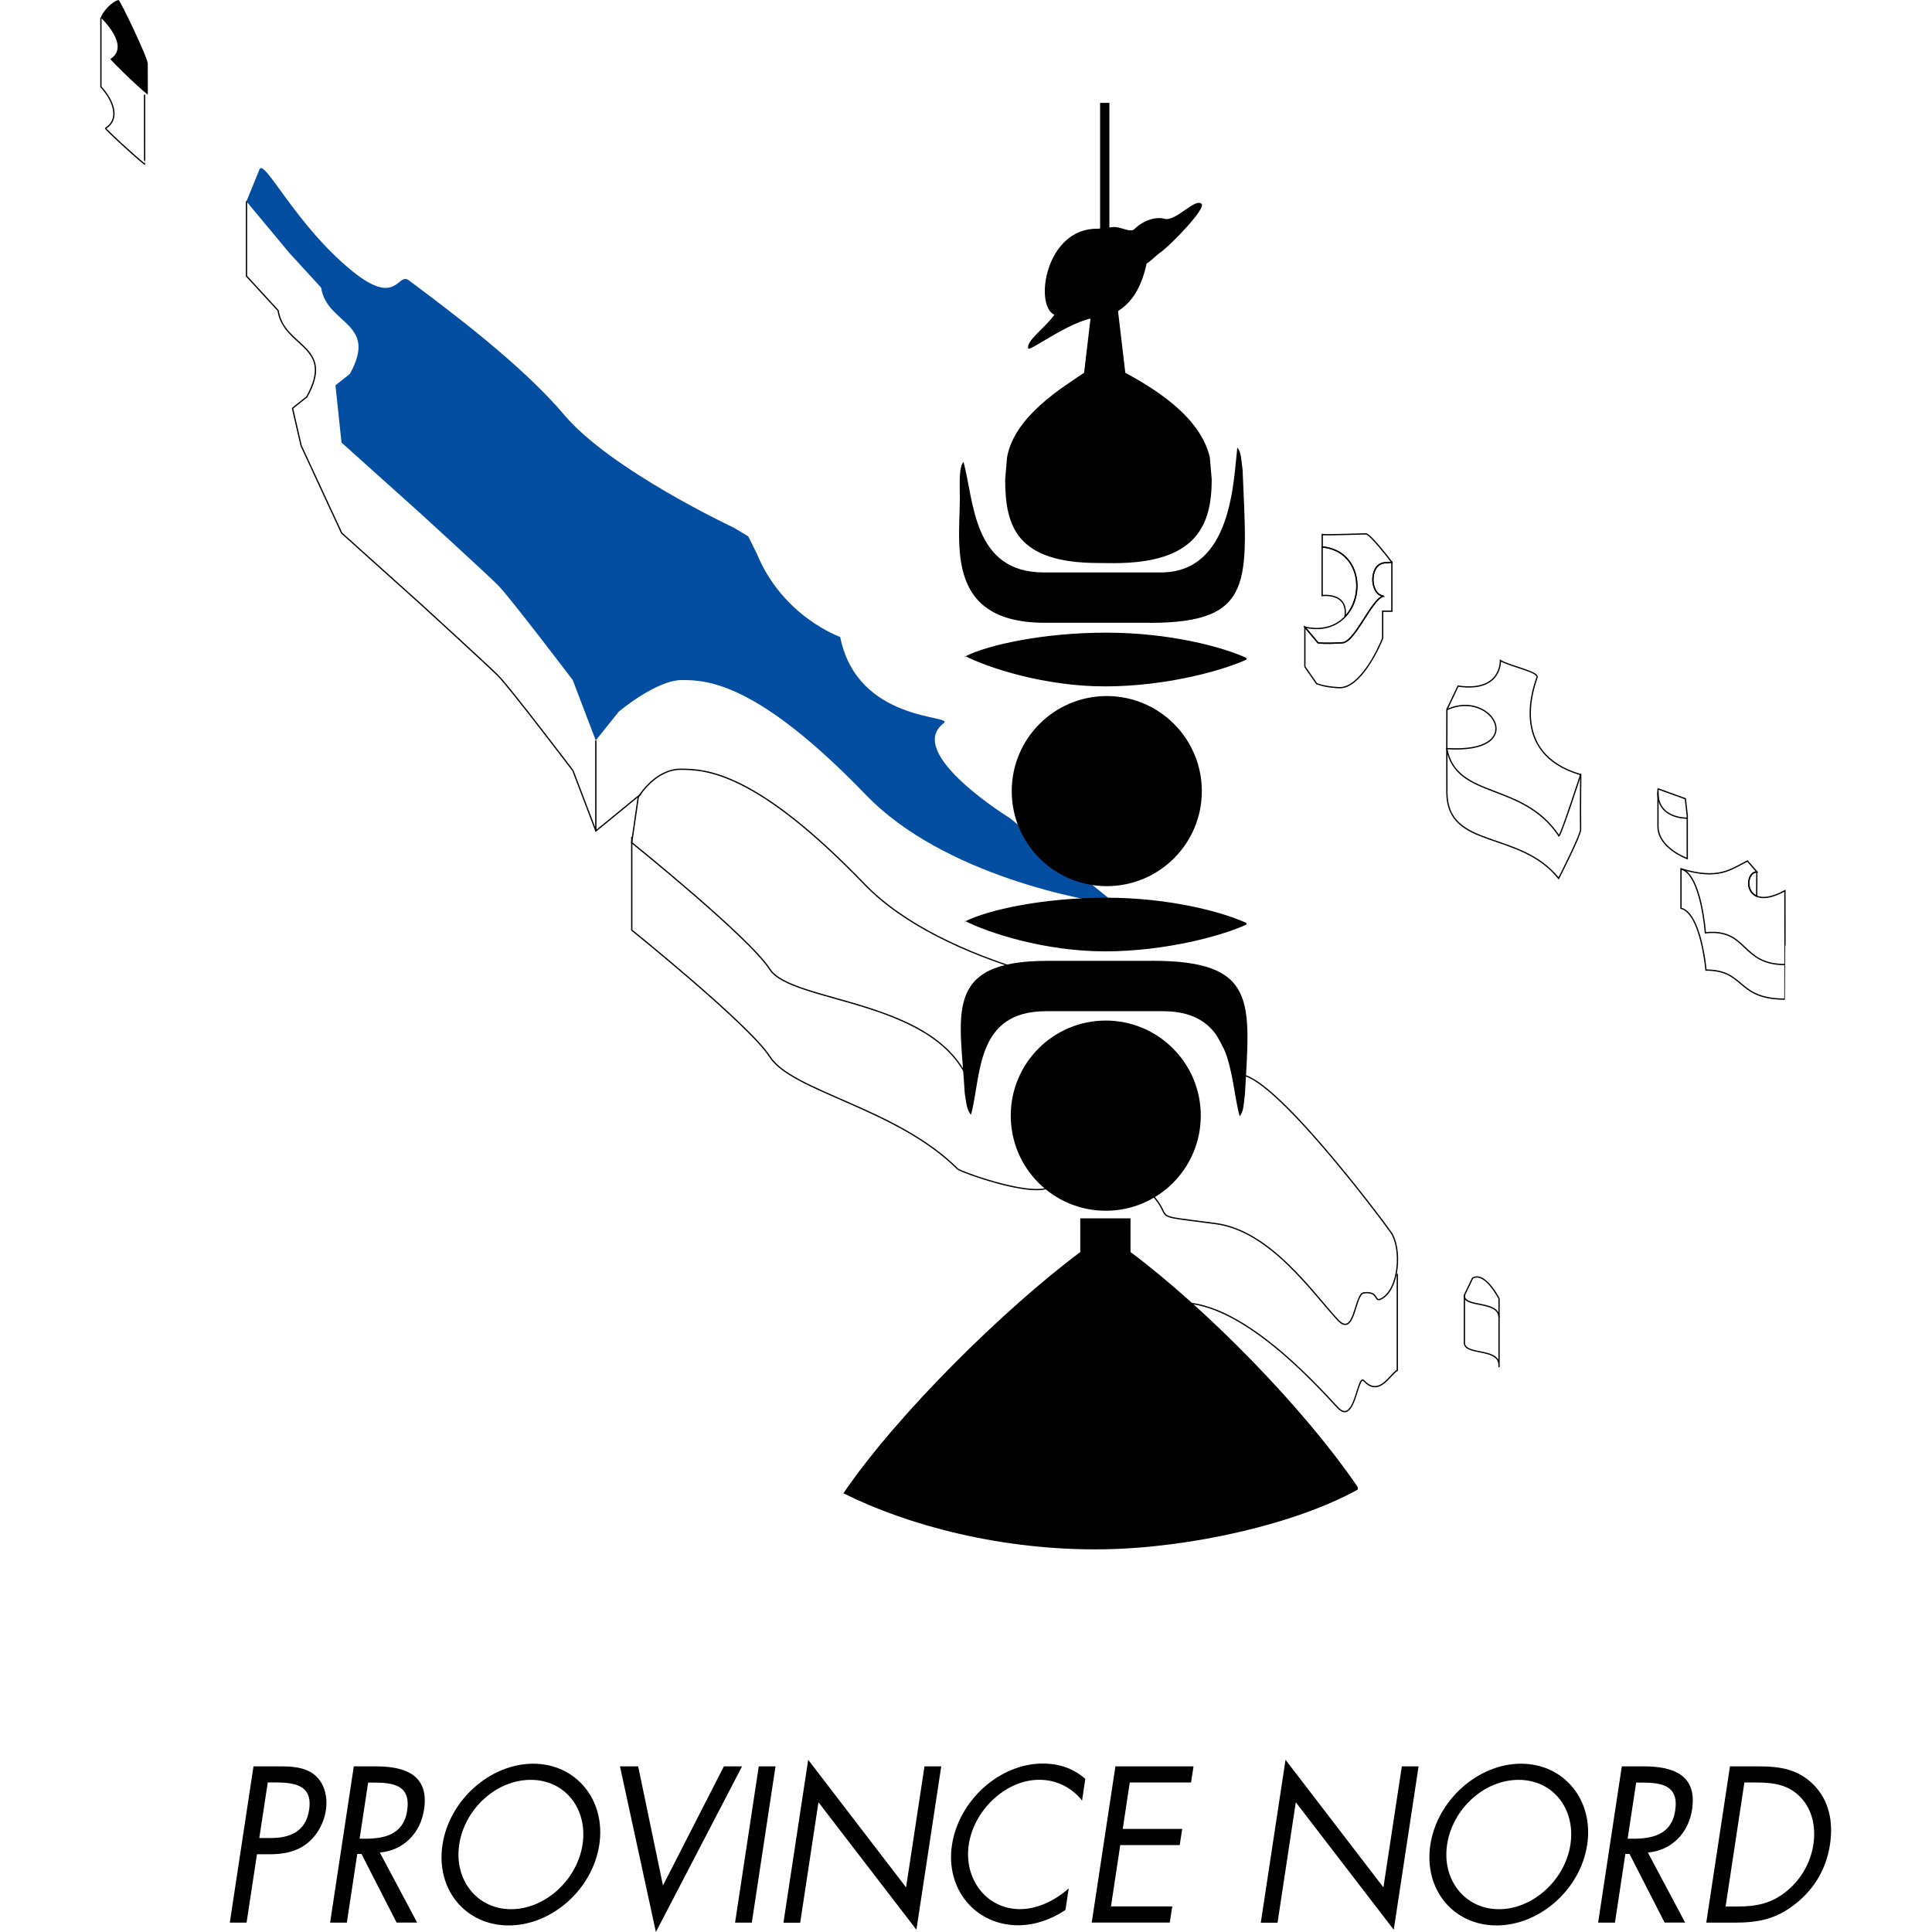 <?xml version="1.0" encoding="UTF-8"?> <svg xmlns="http://www.w3.org/2000/svg" id="Calque_1" viewBox="0 0 256 256"><rect width="256" height="256" style="fill:#fff;"></rect><path d="m13.37,2.33C13.51,1.67,14.74.24,15.7,0c.19-.05,3.88,7.64,3.88,8.43,0,1.43.02,4.14,0,4.12-1.62-1.3-5.04-4.69-4.95-4.74,2.38-1.52-.31-4.52-1.27-5.48Z"></path><path d="m13.37,2.33v9.19c.95.95,3,3.95.62,5.48-.09.06,3.55,3.45,5.17,4.75.02.02,0-2.7,0-4.13v-5.07" style="fill:none; stroke:#000; stroke-width:.17px;"></path><line x1="78.95" y1="98.11" x2="78.95" y2="110.11" style="fill:none; stroke:#000; stroke-width:.17px;"></line><path d="m32.66,26.67l1.71-4.19c.57-1.71,4.81,7.4,12.38,13.5,5.91,4.76,5.91.02,7.43,1.17,5.11,3.83,14.88,11.07,20.57,17.81,6.19,7.34,22.48,14.96,22.48,14.96l1.91,1.14,1.14,2.29c3.43,8.38,11.05,11.05,11.05,11.05,2.29,11.43,15.24,10.29,13.72,11.43-5.26,3.95,8.76,12.57,8.76,12.57l14.1,11.43c-3.81-.38-22.86-3.81-33.15-14.48-14.33-14.86-20.96-15.24-24.39-15.24s-8.38,4.19-8.38,4.19l-3.05,3.81-3.05-8s-8.38-11.05-9.91-12.57c-1.52-1.52-10.29-9.53-10.29-9.53l-10.44-9.37-.8-7.58,1.91-1.52c3.81-6.86-3.05-6.48-3.81-11.43l-4.19-4.57-5.71-6.86" style="fill:#034ea1;"></path><path d="m152.68,158.32c3.05,3.43-.81,2.6,8.38,3.81,7.24.95,12.81,9.1,16.19,12.75,2.29,2.48,2.23-3.43,3.46-3.57,2.06-.24,1.33,1.28,2.28.81,2.45-1.23,2.78-6.76,1.3-8.85-1.47-2.09-15.99-21.43-20.18-20.86l-5.18-9.71c-11.39-.33-34.08-4.86-44.37-15.53-14.33-14.87-20.96-15.24-24.38-15.24s-5.61,3.72-5.61,3.72l-.87,6s15.62,12.57,18.29,16.76c2.95,4.64,22.74,3.85,26.67,15.62" style="fill:none; stroke:#000; stroke-width:.17px;"></path><path d="m138.93,157.38c-2.7,1.17-11.7-2.14-12.03-2.48-8.1-8.09-21.95-10.25-24.9-14.89-2.67-4.19-18.29-16.76-18.29-16.76v-12.36" style="fill:none; stroke:#000; stroke-width:.17px;"></path><path d="m156.49,172.61c8,0,17.39,10.25,20.76,13.9,2.29,2.48,2.62-4.48,3.46-3.57,2.06,2.24,3.49-.88,4.44-1.36v-12.79" style="fill:none; stroke:#000; stroke-width:.17px;"></path><path d="m32.66,26.67v9.91l4.19,4.57c.76,4.95,7.62,4.57,3.81,11.43l-1.9,1.52,1.14,4.95,5.37,11.58,10.44,9.38s8.76,8,10.29,9.52c1.52,1.52,9.91,12.57,9.91,12.57l3.05,8,5.97-4.89" style="fill:none; stroke:#000; stroke-width:.17px;"></path><path d="m111.76,197.87c8.54,4.27,21.1,7.62,34.44,7.42,11.7-.18,25.6-3.4,33.72-7.92l-.02-.34h0c-7.21-10.56-19.96-23.53-30.1-31.13v-4.46h-6.66v4.46c-10.14,7.6-24.18,21.41-31.39,31.97Z"></path><path d="m146.52,160.43c6.96,0,12.59-5.64,12.59-12.6s-5.64-12.6-12.59-12.6-12.59,5.64-12.59,12.6,5.64,12.6,12.59,12.6Z"></path><path d="m146.65,117.42c6.96,0,12.6-5.64,12.6-12.59s-5.64-12.6-12.6-12.6-12.59,5.64-12.59,12.6,5.64,12.59,12.59,12.59Z"></path><path d="m145.76,31.54l-2.11,17.85c-2.64,1.82-9.25,5.7-10.21,11.22l-.25,2.9c0,6.26,1.54,11.06,12.26,11.09l2.2.02c10.72-.03,12.91-4.83,12.91-11.09l-.25-2.92c-1.29-5.6-7.74-9.31-11.2-11.22l-2.11-17.85V13.63h-1.23v17.91Z"></path><path d="m153.76,33.45c1.4-.99,6.11-5.87,5.45-6.44-.83-.83-3.43,2.4-4.92,1.98-1.14-.32-2.81.21-3.97,1.36-.55.55-1.86-.37-2.85-.26l-1.98.22c-6.94-.17-8.51,10.16-5.78,11.4-1.24,1.76-3.72,3.39-3.47,4.46.12.54,6.61-4.46,9.58-4.05,3.63-.75,5.37-3.64,6.11-7.19.66-.41,1.07-.91,1.82-1.49Z"></path><path d="m165.16,122.51c-3.21,1.48-10.73,3.55-18.75,3.55s-15.54-2.48-18.58-4.05v.11c3.04-1.57,10.46-3.17,18.77-3.17s15.36,1.87,18.56,3.35v.21Z"></path><path d="m152.67,127.31c14,0,12.97,5.47,12.29,17.67-.16,1.07-.12,2.31-.7,2.93-1.39-5.05-.69-13.92-10.13-13.92h-15.53c-9.44,0-8.54,8.66-9.94,13.72-.58-.62-.66-1.82-.83-2.89-.58-10.33-2.97-17.5,10.91-17.5h13.93Z"></path><path d="m165.16,87.4c-3.21,1.48-10.73,3.55-18.75,3.55s-15.54-2.48-18.58-4.05v.11c3.04-1.57,10.46-3.18,18.77-3.18s15.36,1.87,18.56,3.35v.2Z"></path><path d="m152.36,82.53c14,0,12.89-5.54,12.29-20.29-.17-1.07-.13-2.31-.7-2.93-.52,4.38-.69,16.54-10.13,16.54h-15.53c-9.44,0-9.22-9.58-10.62-14.64-.58.62-.5,2.48-.5,3.88.25,5.95-2.62,17.43,11.27,17.43h13.93Z"></path><path d="m183.29,78.99c-1.63.49-3.84,6.34-5.53,6.18,0,0-2.14.16-3.12,0l-1.74-2.07c7.9,1.78,9.48-9.95,2.3-10.62v-1.65c.71.09,5.06-.09,5.78-.09.61,0,3.44,3.75,3.44,3.75l-.58.09c-2.47-.25-2.46,4.13-.54,4.42Z" style="fill:none; stroke:#000; stroke-width:.17px;"></path><path d="m172.9,88.34v-5.24l1.74,2.07c.98.16,3.12,0,3.12,0,1.69.17,3.9-5.69,5.53-6.18-1.92-.29-1.93-4.67.54-4.42l.58-.09h.02v6.51h-1.22v3.57c-.45,1.23-2.99,6.69-5.76,6.56,0,0-1.74-.04-2.99-.53l-1.56-2.25" style="fill:none; stroke:#000; stroke-width:.17px;"></path><path d="m178.21,81.74c.51-3.3-3.02-2.82-3.02-2.82v-6.45c5.04.47,5.76,6.39,3.02,9.26Z" style="fill:none; stroke:#000; stroke-width:.17px;"></path><path d="m198.81,87.52c1.16.74,5.08,1.48,4.86,2.22-.21.74-4.02,10.05,5.77,12.9.05.02-.05,3.07,0,7.3,0,.75-2.91,6.45-2.91,6.45-5.18-6.45-14.7-3.81-14.81-11.31-.02-1.7,0-10.74,0-11.06l1.48-3.11c5.82.85,5.61-3.38,5.61-3.38Z" style="fill:none; stroke:#000; stroke-width:.17px;"></path><path d="m209.44,102.65c.32-.95-2.94,9.13-2.91,8.04-4.86-7.19-13.56-4.73-14.83-11.5,11,.74,6.05-7.96.03-5.16" style="fill:none; stroke:#000; stroke-width:.17px;"></path><path d="m219.68,104.52l3.64,1.32.25,2.23v5.7s-3.88-1.4-3.88-4.28v-4.97Z" style="fill:none; stroke:#000; stroke-width:.17px;"></path><path d="m223.56,108.41s-3.97.13-3.88-3.49" style="fill:none; stroke:#000; stroke-width:.17px;"></path><path d="m222.74,115.13c5.08,1.53,6.57.04,8.81-1.04l1.25,1.44c-1.85.04-1.75,5.5,3.71,2.49,0,0,.02,14.37,0,14.37-6.48,0-5.2-3.85-10.46-3.85,0,0-.64-7.51-3.31-8.19v-5.22Z" style="fill:none; stroke:#000; stroke-width:.17px;"></path><path d="m232.77,118.75l.02-3.22c-1.25.03-1.61,2.53-.02,3.22Z" style="fill:none; stroke:#000; stroke-width:.17px;"></path><path d="m236.51,127.81c-5.92,0-4.88-4.81-10.54-4.21,0,0-.56-7.79-3.23-8.47" style="fill:none; stroke:#000; stroke-width:.17px;"></path><path d="m195.12,169.37l-1.08,2.25v6.3c0,1.72,4.59.63,4.59,2.97,0,1.89,0-8.82,0-8.82,0,0-1.89-3.69-3.51-2.7Z" style="fill:none; stroke:#000; stroke-width:.17px;"></path><path d="m194.04,171.62c-.18,1.71,4.59.63,4.59,2.97" style="fill:none; stroke:#000; stroke-width:.17px;"></path><path d="m32.67,254.76h-2.22l3.14-20.71h3.28c1.72,0,3.48.06,4.78,1.1,1.32,1.07,1.81,2.89,1.53,4.73-.25,1.68-1.17,3.38-2.58,4.45-1.52,1.15-3.28,1.37-4.94,1.37h-1.61l-1.38,9.07Zm1.7-11.21h1.48c2.46,0,4.66-.77,5.11-3.74.51-3.38-2.07-3.63-4.66-3.63h-.82l-1.12,7.36Z"></path><path d="m45.96,254.76h-2.22l3.14-20.71h2.88c3.78,0,7.14,1.04,6.43,5.71-.48,3.19-2.76,5.44-5.86,5.71l4.94,9.28h-2.72l-4.65-9.09h-.56l-1.38,9.09Zm1.69-11.12h.69c2.51,0,5.12-.49,5.61-3.71.52-3.41-1.84-3.73-4.51-3.73h-.66l-1.13,7.44Z"></path><path d="m79.41,244.44c-.91,5.96-6.33,10.69-12.01,10.69s-9.67-4.72-8.77-10.69c.9-5.93,6.34-10.74,12.02-10.74s9.66,4.81,8.76,10.74Zm-18.56-.03c-.71,4.67,2.35,8.57,6.87,8.57s8.76-3.9,9.47-8.57c.71-4.7-2.29-8.57-6.87-8.57s-8.76,3.87-9.47,8.57Z"></path><path d="m87.84,249.85l8.08-15.8h2.41l-11.42,21.95-4.76-21.95h2.41l3.29,15.8Z"></path><path d="m99.62,254.76h-2.22l3.14-20.71h2.22l-3.14,20.71Z"></path><path d="m107.08,233.17l12.98,16.92,2.44-16.04h2.22l-3.29,21.65-12.98-16.89-2.42,15.96h-2.22l3.28-21.59Z"></path><path d="m143.37,238.58c-1.33-1.7-3.36-2.75-5.66-2.75-4.44,0-8.65,4.01-9.34,8.57-.69,4.56,2.32,8.57,6.79,8.57,2.25,0,4.61-1.1,6.45-2.75l-.43,2.86c-1.91,1.29-4.14,2.03-6.26,2.03-5.63,0-9.67-4.75-8.78-10.63.9-5.93,6.32-10.8,12.03-10.8,2.22,0,4.08.66,5.64,2.03l-.43,2.86Z"></path><path d="m147.81,234.05h10.34l-.33,2.14h-8.12l-.93,6.15h7.88l-.33,2.14h-7.88l-1.23,8.13h8.12l-.33,2.14h-10.34l3.14-20.71Z"></path><path d="m170.33,233.17l12.98,16.92,2.44-16.04h2.22l-3.29,21.65-12.98-16.89-2.42,15.96h-2.22l3.28-21.59Z"></path><path d="m210.31,244.44c-.9,5.96-6.33,10.69-12.01,10.69s-9.67-4.72-8.77-10.69c.9-5.93,6.34-10.74,12.02-10.74s9.66,4.81,8.76,10.74Zm-18.56-.03c-.71,4.67,2.35,8.57,6.87,8.57s8.76-3.9,9.47-8.57c.71-4.7-2.29-8.57-6.87-8.57s-8.76,3.87-9.47,8.57Z"></path><path d="m213.98,254.76h-2.22l3.14-20.71h2.88c3.78,0,7.14,1.04,6.43,5.71-.48,3.19-2.76,5.44-5.86,5.71l4.94,9.28h-2.72l-4.65-9.09h-.55l-1.38,9.09Zm1.69-11.12h.69c2.51,0,5.12-.49,5.61-3.71.52-3.41-1.84-3.73-4.51-3.73h-.66l-1.13,7.44Z"></path><path d="m229.23,234.05h3.75c2.99,0,5.36.41,7.39,2.5,1.97,2.03,2.58,4.81,2.11,7.88-.46,3.02-1.92,5.69-4.42,7.72-2.71,2.2-5.16,2.61-8.27,2.61h-3.7l3.14-20.71Zm1.02,18.57c2.43,0,4.52-.36,6.62-2.14,1.88-1.59,3.06-3.76,3.41-6.07.36-2.36-.17-4.64-1.65-6.21-1.57-1.68-3.53-2.01-5.88-2.01h-1.61l-2.49,16.43h1.61Z"></path></svg> 